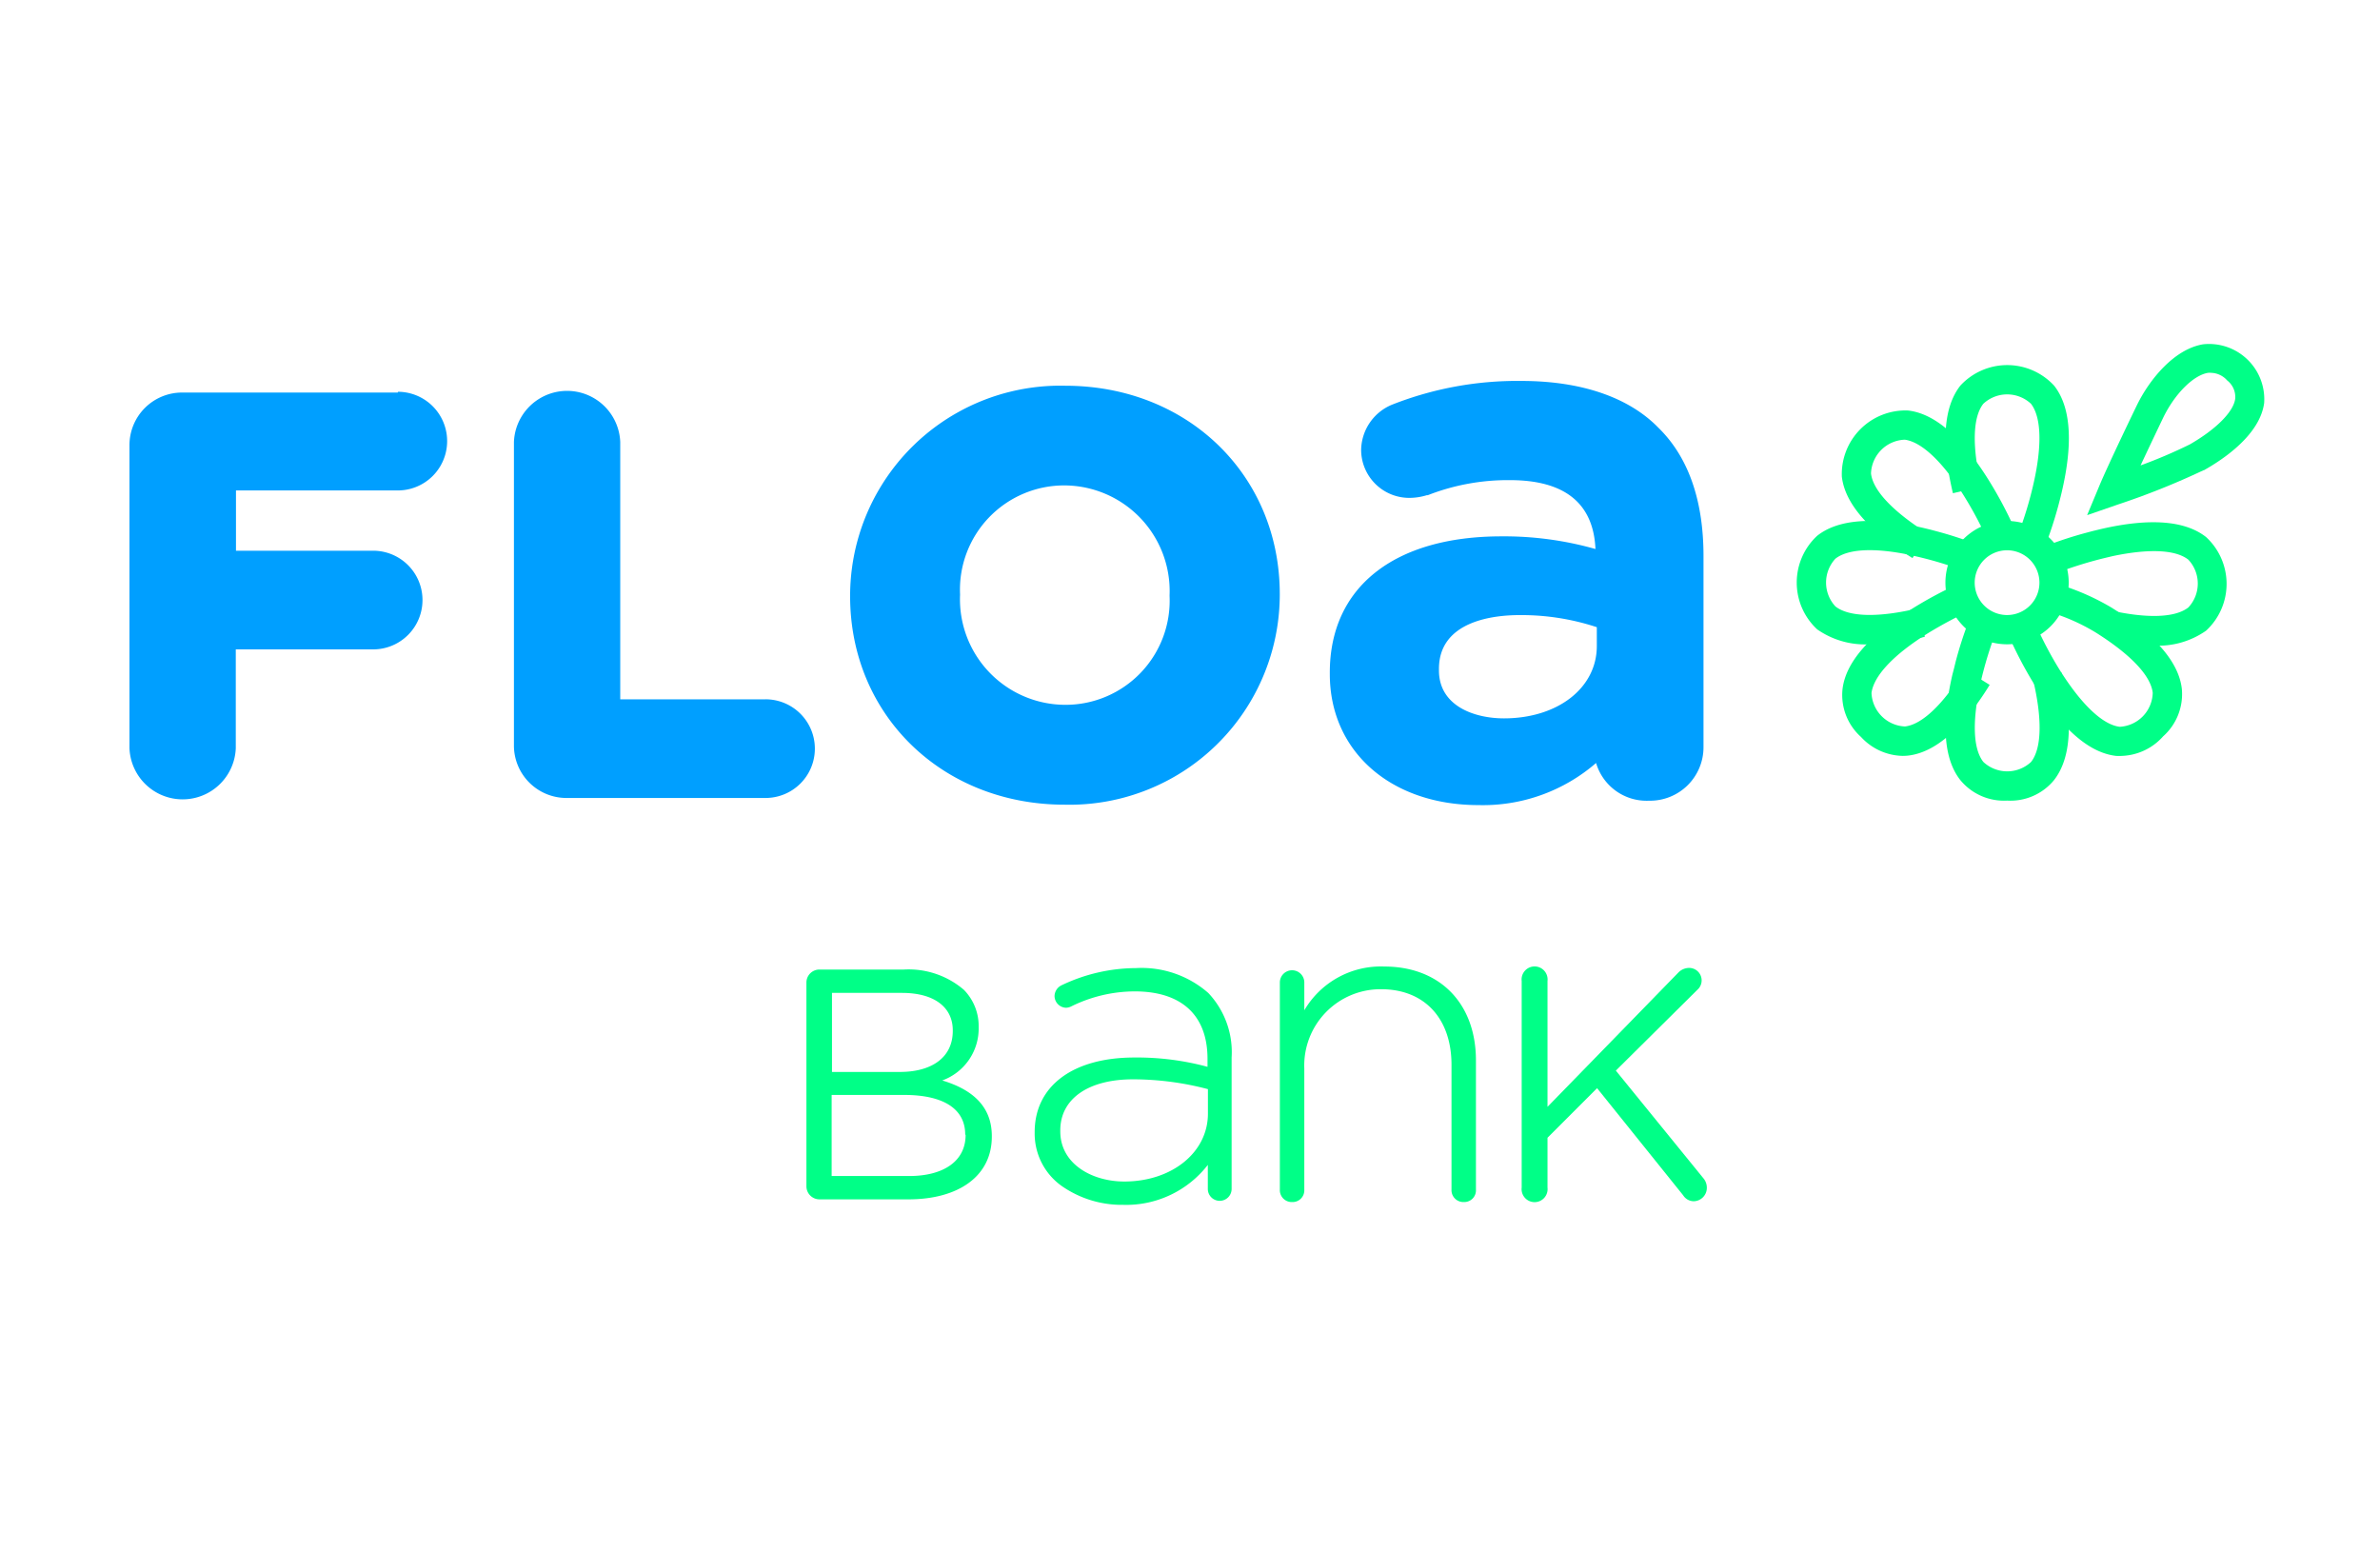 <svg xmlns="http://www.w3.org/2000/svg" width="160" height="104.39" viewBox="0 0 160 104.39">
  <g id="Calque_2" data-name="Calque 2" transform="translate(0 14.36)">
    <g id="Calque_1" data-name="Calque 1" transform="translate(0 -14.36)">
      <rect id="Rectangle_3" data-name="Rectangle 3" width="160" height="104.39" transform="translate(0 0)" fill="none"/>
      <path id="Tracé_1" data-name="Tracé 1" d="M105.352,124.226a3.715,3.715,0,0,0,2.448-3.571v-.046a3.472,3.472,0,0,0-.99-2.471,5.7,5.7,0,0,0-4.051-1.366H97.076a.874.874,0,0,0-.856.88v13.681a.88.88,0,0,0,.856.885h6c3.38,0,5.608-1.568,5.608-4.213v-.046C108.685,125.841,107.2,124.782,105.352,124.226Zm-7.413-5.885h4.7c2.211,0,3.42.99,3.42,2.512v.046c0,1.811-1.453,2.755-3.553,2.755H97.939Zm8.982,9.554c0,1.736-1.458,2.755-3.8,2.755H97.916V125.2h4.878c2.691,0,4.1.972,4.1,2.65Z" transform="translate(-42.007 -51.604)" fill="#00ff87"/>
      <path id="Tracé_2" data-name="Tracé 2" d="M130.293,116.62a11.7,11.7,0,0,0-5.017,1.157.822.822,0,0,0-.469.735.8.8,0,0,0,.77.775.862.862,0,0,0,.37-.1,9.688,9.688,0,0,1,4.253-1c3.154,0,4.89,1.609,4.89,4.531v.538a18.188,18.188,0,0,0-4.919-.625c-4.132,0-6.7,1.915-6.7,5.012v.058a4.317,4.317,0,0,0,1.9,3.623,7.06,7.06,0,0,0,4.051,1.21,6.944,6.944,0,0,0,5.689-2.685v1.615a.8.8,0,1,0,1.6,0v-8.837a5.787,5.787,0,0,0-1.568-4.334A6.8,6.8,0,0,0,130.293,116.62Zm-5.1,10.909c0-2.118,1.875-3.432,4.89-3.432a19.844,19.844,0,0,1,5.035.66v1.649c0,2.6-2.419,4.56-5.625,4.56-2.135,0-4.3-1.157-4.3-3.374Z" transform="translate(-53.913 -51.551)" fill="#00ff87"/>
      <path id="Tracé_3" data-name="Tracé 3" d="M159.749,116.427a5.961,5.961,0,0,0-5.376,2.94V117.5a.822.822,0,0,0-1.644,0v13.918a.8.8,0,0,0,.833.839.787.787,0,0,0,.81-.839v-8.148a5.127,5.127,0,0,1,5.168-5.318c2.894,0,4.728,1.95,4.728,5.081v8.385a.8.8,0,0,0,.833.839.787.787,0,0,0,.81-.839v-8.681C165.912,118.915,163.493,116.427,159.749,116.427Z" transform="translate(-66.688 -51.462)" fill="#00ff87"/>
      <path id="Tracé_4" data-name="Tracé 4" d="M193.761,130.647l-5.874-7.222L193.361,118a.839.839,0,0,0-.579-1.476,1.013,1.013,0,0,0-.689.307l-8.8,9.028V117.4a.874.874,0,1,0-1.736,0V131.29a.874.874,0,1,0,1.736,0v-3.351l3.333-3.333,5.787,7.2a.845.845,0,0,0,.706.4.9.9,0,0,0,.885-.885A.978.978,0,0,0,193.761,130.647Z" transform="translate(-79.259 -51.465)" fill="#00ff87"/>
      <path id="Tracé_5" data-name="Tracé 5" d="M33.084,47.962H18.616a3.536,3.536,0,0,0-3.576,3.576V71.863a3.576,3.576,0,0,0,7.147,0V65.225h9.236a3.316,3.316,0,0,0,0-6.632H22.2V54.542h10.88a3.316,3.316,0,0,0,0-6.632Z" transform="translate(-6.336 -21.577)" fill="#009fff"/>
      <path id="Tracé_6" data-name="Tracé 6" d="M78.325,68.543H68.557V51.251a3.576,3.576,0,0,0-7.147,0V71.6a3.53,3.53,0,0,0,3.571,3.571H78.325a3.316,3.316,0,1,0,0-6.632Z" transform="translate(-26.86 -21.536)" fill="#009fff"/>
      <path id="Tracé_7" data-name="Tracé 7" d="M116.238,47.2A14.13,14.13,0,0,0,101.77,61.28v.069c0,7.986,6.2,14.01,14.416,14.01a14.133,14.133,0,0,0,14.468-14.08V61.2C130.653,53.219,124.473,47.2,116.238,47.2Zm-7.078,14a7.006,7.006,0,0,1,7.008-7.3,7.1,7.1,0,0,1,7.078,7.378v.069a7,7,0,0,1-7.008,7.3,7.094,7.094,0,0,1-7.078-7.373Z" transform="translate(-44.619 -21.273)" fill="#009fff"/>
      <path id="Tracé_8" data-name="Tracé 8" d="M181.153,49.771c-2-2.054-5.208-3.142-9.2-3.142a22.963,22.963,0,0,0-8.681,1.586,3.345,3.345,0,0,0-2.1,3.061,3.235,3.235,0,0,0,3.258,3.212,4.05,4.05,0,0,0,1.157-.179h.064a14.815,14.815,0,0,1,5.527-1.013c3.681,0,5.613,1.557,5.747,4.63a22.46,22.46,0,0,0-6.325-.851c-7.222,0-11.534,3.426-11.534,9.155v.1c0,5.208,4.109,8.808,10,8.808a11.609,11.609,0,0,0,7.9-2.83,3.542,3.542,0,0,0,3.565,2.535,3.594,3.594,0,0,0,3.657-3.605V58.359C184.18,54.621,183.156,51.727,181.153,49.771ZM177.016,63.18v1.267c0,2.818-2.627,4.861-6.244,4.861-2.014,0-4.369-.845-4.369-3.223v-.1c0-3.27,3.779-3.617,5.405-3.617A16.152,16.152,0,0,1,177.016,63.18Z" transform="translate(-69.667 -21.024)" fill="#009fff"/>
      <path id="Tracé_9" data-name="Tracé 9" d="M237.059,71.307a4.144,4.144,0,1,1,4.138-4.144,4.143,4.143,0,0,1-4.138,4.144Zm0-6.319a2.176,2.176,0,1,0,2.17,2.176A2.176,2.176,0,0,0,237.059,64.988Z" transform="translate(-102.124 -28.001)" fill="#00ff87"/>
      <path id="Tracé_10" data-name="Tracé 10" d="M239.64,56.554l-1.829-.729a24.761,24.761,0,0,0,.984-3.206c.631-2.674.579-4.63-.127-5.55a2.35,2.35,0,0,0-3.206,0c-.718.909-.764,2.894-.133,5.561l-1.91.451q-1.2-5.061.5-7.234a4.288,4.288,0,0,1,6.3,0c1.128,1.424,1.3,3.854.5,7.222a27.2,27.2,0,0,1-1.071,3.484Z" transform="translate(-102.13 -19.929)" fill="#00ff87"/>
      <path id="Tracé_11" data-name="Tracé 11" d="M224.479,59.776c-2.94-1.823-4.543-3.669-4.751-5.475a4.282,4.282,0,0,1,4.456-4.444c1.806.208,3.646,1.811,5.469,4.763a27.274,27.274,0,0,1,1.7,3.212l-1.811.787a24.46,24.46,0,0,0-1.562-2.957c-1.441-2.344-2.894-3.7-4.022-3.843a2.355,2.355,0,0,0-2.269,2.269c.133,1.157,1.493,2.575,3.831,4.051Z" transform="translate(-95.907 -22.265)" fill="#00ff87"/>
      <path id="Tracé_12" data-name="Tracé 12" d="M219.284,71.309a5.619,5.619,0,0,1-3.542-1,4.286,4.286,0,0,1-.006-6.291c1.406-1.117,3.8-1.3,7.106-.538l.527.127.347.093a25.715,25.715,0,0,1,2.732.885l-.723,1.829a24.767,24.767,0,0,0-3.206-.984l-.469-.11c-2.436-.521-4.236-.434-5.087.237a2.361,2.361,0,0,0,0,3.206c.909.718,2.894.764,5.561.127l.451,1.915a16.319,16.319,0,0,1-3.692.5Z" transform="translate(-93.575 -28.004)" fill="#00ff87"/>
      <path id="Tracé_13" data-name="Tracé 13" d="M251.85,71.461a5.584,5.584,0,0,0,3.542-1,4.28,4.28,0,0,0,0-6.291c-1.406-1.111-3.8-1.3-7.1-.532l-.527.127-.347.093a26.124,26.124,0,0,0-2.737.885l.764,1.8a27.1,27.1,0,0,1,3.206-.984l.463-.11c2.442-.515,4.236-.434,5.087.243a2.349,2.349,0,0,1,0,3.206c-.909.718-2.893.764-5.561.127L248.06,70.3C249.437,70.651,250.78,71.461,251.85,71.461Z" transform="translate(-107.083 -28.071)" fill="#00ff87"/>
      <path id="Tracé_14" data-name="Tracé 14" d="M223.772,82.088a3.9,3.9,0,0,1-2.8-1.273,3.791,3.791,0,0,1-1.244-3.2c.208-1.811,1.811-3.652,4.763-5.469a27.461,27.461,0,0,1,3.206-1.7l.775,1.806a27.441,27.441,0,0,0-2.951,1.563c-2.344,1.447-3.7,2.894-3.843,4.051a2.355,2.355,0,0,0,2.251,2.245c1.157-.133,2.575-1.493,4.022-3.837l1.672,1.042c-1.817,2.94-3.663,4.537-5.469,4.751A3.644,3.644,0,0,1,223.772,82.088Z" transform="translate(-95.863 -31.282)" fill="#00ff87"/>
      <path id="Tracé_15" data-name="Tracé 15" d="M237.066,87.089a3.8,3.8,0,0,1-3.148-1.377c-1.111-1.406-1.291-3.8-.532-7.1l.11-.422.11-.451A26.114,26.114,0,0,1,234.49,75l1.829.735a25.3,25.3,0,0,0-.99,3.206l-.1.463c-.521,2.442-.44,4.236.237,5.087a2.35,2.35,0,0,0,3.206,0c.718-.909.764-2.894.127-5.561l1.916-.451c.8,3.368.631,5.787-.5,7.234A3.79,3.79,0,0,1,237.066,87.089Z" transform="translate(-102.13 -33.277)" fill="#00ff87"/>
      <path id="Tracé_16" data-name="Tracé 16" d="M247.914,82.025a2.851,2.851,0,0,1-.4,0c-1.811-.208-3.652-1.811-5.469-4.763a27.267,27.267,0,0,1-1.7-3.212l1.806-.775a25.163,25.163,0,0,0,1.562,2.951c1.447,2.315,2.894,3.709,4.051,3.843a2.344,2.344,0,0,0,2.216-2.286c-.133-1.157-1.493-2.581-3.831-4.051a13.13,13.13,0,0,0-3.524-1.493l.33-1.939a16.046,16.046,0,0,1,4.219,1.736c2.957,1.829,4.554,3.669,4.763,5.48a3.8,3.8,0,0,1-1.256,3.194A3.9,3.9,0,0,1,247.914,82.025Z" transform="translate(-105.259 -31.218)" fill="#00ff87"/>
      <path id="Tracé_17" data-name="Tracé 17" d="M249.37,53.442l.833-2c.613-1.464,2.454-5.272,2.535-5.434.822-1.667,2.471-3.727,4.433-4.051a3.715,3.715,0,0,1,4.1,3.953c-.289,2.106-2.662,3.733-4.051,4.514h-.029a51.108,51.108,0,0,1-5.787,2.315Zm8.345-9.566a1.256,1.256,0,0,0-.22,0c-.978.162-2.211,1.389-2.992,2.975,0,0-.816,1.7-1.539,3.247a33.482,33.482,0,0,0,3.31-1.412c1.736-1,2.928-2.17,3.05-3.061a1.406,1.406,0,0,0-.538-1.238A1.493,1.493,0,0,0,257.715,43.876Z" transform="translate(-109.059 -18.816)" fill="#00ff87"/>
    </g>
  </g>
</svg>
